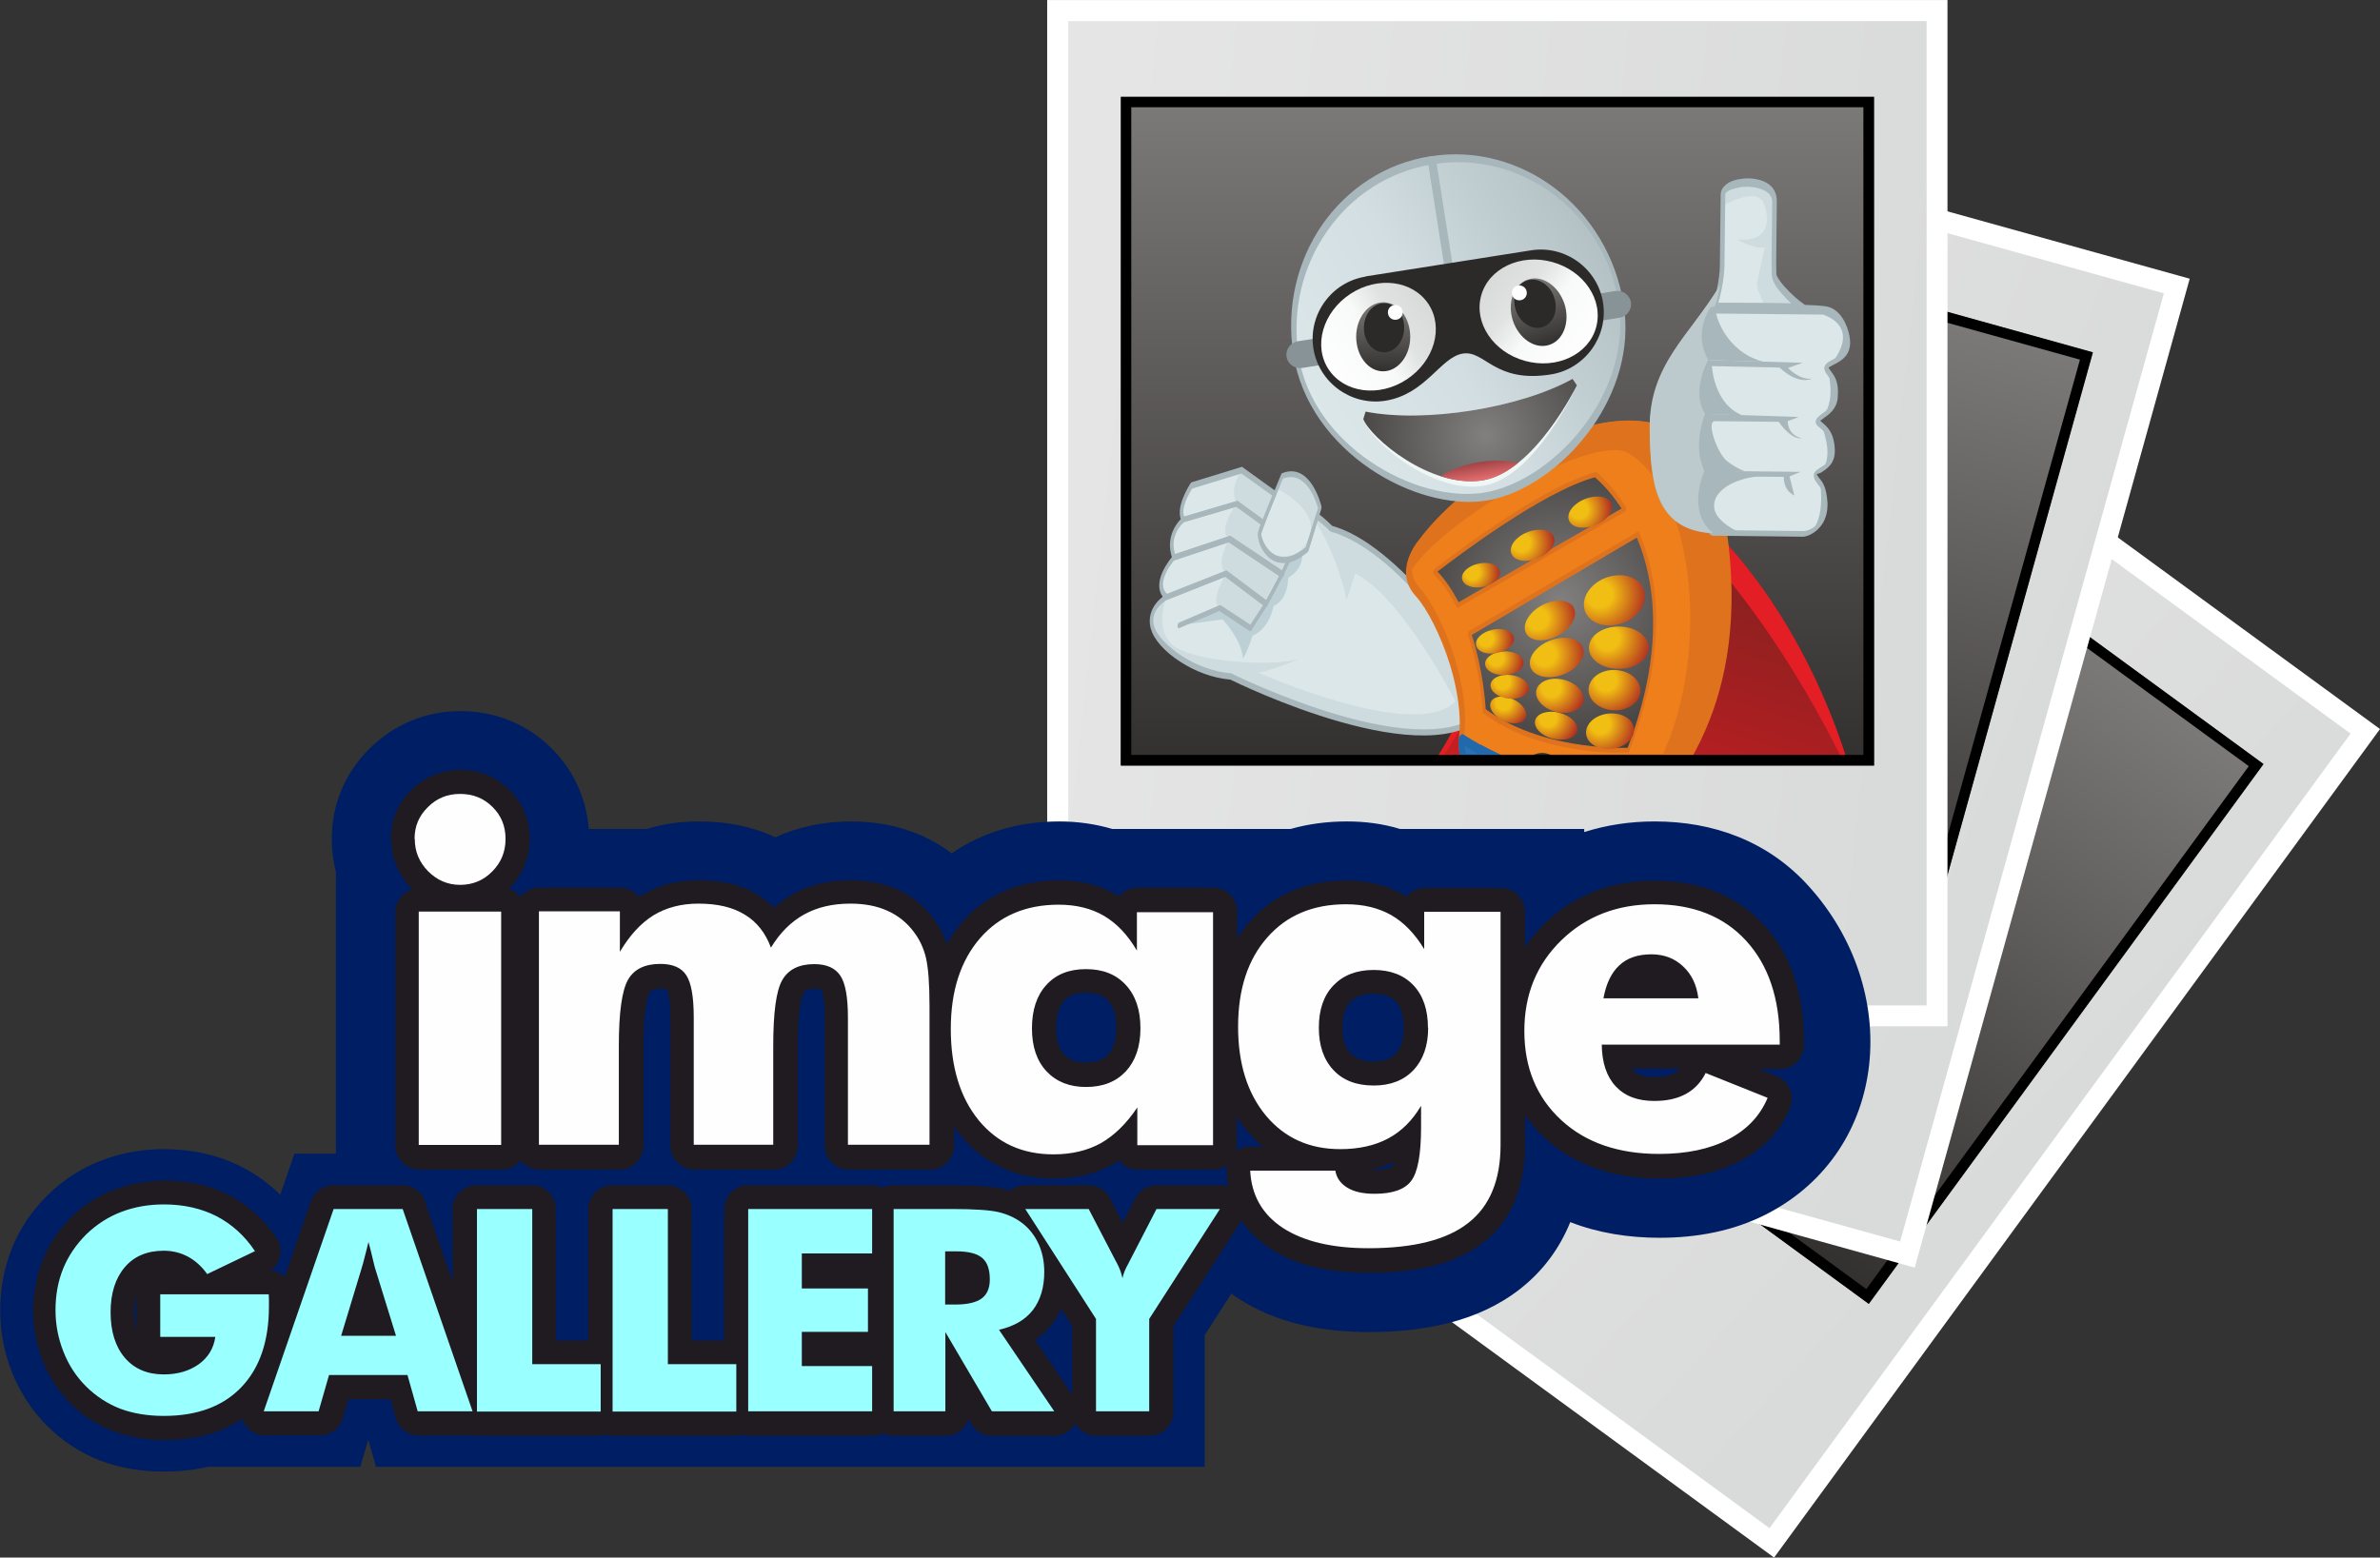 <svg clip-rule="evenodd" fill-rule="evenodd" height="22.212mm" image-rendering="optimizeQuality" shape-rendering="geometricPrecision" text-rendering="geometricPrecision" viewBox="0 0 11407 7467" width="33.931mm" xmlns="http://www.w3.org/2000/svg" xmlns:xlink="http://www.w3.org/1999/xlink"><rect x="0" y="0" width="11407" height="7467" fill="#333333" stroke="none"/><linearGradient id="a"><stop offset="0" stop-color="#d9dada"/><stop offset="1" stop-color="#e5e5e5"/></linearGradient><linearGradient id="b" gradientUnits="userSpaceOnUse" x1="9735" x2="6691" xlink:href="#a" y1="5596" y2="2820"/><linearGradient id="c"><stop offset="0" stop-color="#2e2c2a"/><stop offset="1" stop-color="#827f7f"/></linearGradient><linearGradient id="d" gradientUnits="userSpaceOnUse" x1="7508" x2="9653" xlink:href="#c" y1="5417" y2="2483"/><linearGradient id="e" gradientUnits="userSpaceOnUse" x1="9670" x2="5844" xlink:href="#a" y1="3891" y2="2366"/><linearGradient id="f" gradientUnits="userSpaceOnUse" x1="7523" x2="8497" xlink:href="#c" y1="4508" y2="1006"/><linearGradient id="g" gradientUnits="userSpaceOnUse" x1="9224" x2="5129" xlink:href="#a" y1="2682" y2="2238"/><linearGradient id="h" gradientUnits="userSpaceOnUse" x1="7321" x2="7321" xlink:href="#c" y1="3852" y2="217"/><linearGradient id="i" gradientUnits="userSpaceOnUse" x1="8353" x2="7432" y1="1612" y2="4447"><stop offset="0" stop-color="#56211d"/><stop offset="1" stop-color="#e31e24"/></linearGradient><linearGradient id="j"><stop offset="0" stop-color="#827f7f"/><stop offset="1" stop-color="#2e2c2a"/></linearGradient><radialGradient id="k" cx="7477" cy="2883" gradientTransform="matrix(1.043 .296 -.296 1.043 534 -2338)" gradientUnits="userSpaceOnUse" r="902" xlink:href="#j"/><linearGradient id="l"><stop offset="0" stop-color="#f1be13"/><stop offset=".278" stop-color="#f1be13"/><stop offset="1" stop-color="#b23121"/></linearGradient><radialGradient id="m" cx="7202" cy="3367" gradientTransform="matrix(-1.174 -.184 .185 -1.175 15039 8650)" gradientUnits="userSpaceOnUse" r="110" xlink:href="#l"/><radialGradient id="n" cx="7199" cy="3267" gradientTransform="matrix(-1.105 .198 -.198 -1.105 15803 5452)" gradientUnits="userSpaceOnUse" r="117" xlink:href="#l"/><radialGradient id="o" cx="7170" cy="3160" gradientTransform="matrix(-1.198 .423 -.423 -1.199 17097 3911)" gradientUnits="userSpaceOnUse" r="103" xlink:href="#l"/><radialGradient id="p" cx="7123" cy="3061" gradientTransform="matrix(-1.228 .674 -.674 -1.227 17931 2017)" gradientUnits="userSpaceOnUse" r="94" xlink:href="#l"/><radialGradient id="q" cx="7422" cy="3444" gradientTransform="matrix(-.958 .034 -.034 -.958 14647 6489)" gradientUnits="userSpaceOnUse" r="155" xlink:href="#l"/><radialGradient id="r" cx="7671" cy="3473" gradientTransform="matrix(-1.366 .475 -.476 -1.366 19802 4571)" gradientUnits="userSpaceOnUse" r="118" xlink:href="#l"/><radialGradient id="s" cx="7437" cy="3294" gradientTransform="matrix(-1.07 .072 -.072 -1.07 15630 6285)" gradientUnits="userSpaceOnUse" r="155" xlink:href="#l"/><radialGradient id="t" cx="7402" cy="3135" gradientTransform="matrix(-1.276 .835 -.835 -1.276 19466 957)" gradientUnits="userSpaceOnUse" r="129" xlink:href="#l"/><radialGradient id="u" cx="7370" cy="2965" gradientTransform="matrix(-1.219 1.007 -1.007 -1.219 19337 -841)" gradientUnits="userSpaceOnUse" r="121" xlink:href="#l"/><radialGradient id="v" cx="7694" cy="3266" gradientTransform="matrix(-1.324 .308 -.308 -1.325 18890 5219)" gradientUnits="userSpaceOnUse" r="136" xlink:href="#l"/><radialGradient id="w" cx="7704" cy="3063" gradientTransform="matrix(-1.26 .347 -.348 -1.26 18476 4244)" gradientUnits="userSpaceOnUse" r="161" xlink:href="#l"/><radialGradient id="x" cx="7670" cy="2847" gradientTransform="matrix(-1.422 .907 -.907 -1.422 21156 -58)" gradientUnits="userSpaceOnUse" r="133" xlink:href="#l"/><radialGradient id="y" cx="7057" cy="2745" gradientTransform="matrix(-1.228 .674 -.674 -1.228 17572 1358)" gradientUnits="userSpaceOnUse" r="94" xlink:href="#l"/><radialGradient id="z" cx="7293" cy="2607" gradientTransform="matrix(-1.205 .948 -.949 -1.205 18553 -1170)" gradientUnits="userSpaceOnUse" r="102" xlink:href="#l"/><radialGradient id="A" cx="7569" cy="2447" gradientTransform="matrix(-1.205 .948 -.949 -1.205 19010 -1784)" gradientUnits="userSpaceOnUse" r="102" xlink:href="#l"/><linearGradient id="B" gradientUnits="userSpaceOnUse" x1="6306" x2="7675" y1="1974" y2="1175"><stop offset="0" stop-color="#dbe7e9"/><stop offset=".439" stop-color="#d2dee1"/><stop offset=".741" stop-color="#c1ced1"/><stop offset="1" stop-color="#b3c1c5"/></linearGradient><radialGradient id="C" cx="7118" cy="2086" gradientTransform="matrix(1.134 -.179 .179 1.134 -1326 997)" gradientUnits="userSpaceOnUse" r="777" xlink:href="#j"/><linearGradient id="D" gradientUnits="userSpaceOnUse" x1="7086" x2="7100" y1="2216" y2="2304"><stop offset="0" stop-color="#a04346"/><stop offset="1" stop-color="#e86f71"/></linearGradient><linearGradient id="E"><stop offset="0" stop-color="#d9dada"/><stop offset=".302" stop-color="#e1e2e2"/><stop offset=".561" stop-color="#f8f9f9"/><stop offset="1" stop-color="#fefefe"/></linearGradient><linearGradient id="F" gradientUnits="userSpaceOnUse" x1="6838" x2="6376" xlink:href="#E" y1="1466" y2="1762"/><linearGradient id="G" gradientUnits="userSpaceOnUse" x1="6638" x2="6640" xlink:href="#c" y1="1799" y2="1424"/><linearGradient id="H" gradientUnits="userSpaceOnUse" x1="7155" x2="7594" xlink:href="#E" y1="1321" y2="1664"/><linearGradient id="I" gradientUnits="userSpaceOnUse" x1="7423" x2="7306" xlink:href="#c" y1="1675" y2="1319"/><path d="m8005 1008 3402 2487-2904 3972-3484-2547 2904-3972z" fill="#fff"/><path d="m7945 1089 3321 2428-2785 3809-3321-2428zm79 507 2735 2000 90 66-1892 2588-90-66-2735-2000-90-66 1892-2588z" fill="url(#b)"/><path d="m7934 1531 2914 2131-1892 2588-2914-2131z" fill="url(#d)"/><path d="m8024 1597 2735 2000 90 66-1892 2588-90-66-2735-2000-90-66 1892-2588zm2754 2076-2833-2071-1833 2507 2833 2071z" fill-rule="nonzero"/><path d="m6435 207 4060 1129-1318 4741-4158-1157 1319-4740z" fill="#fff"/><path d="m6408 304 3963 1102-1264 4546-3963-1102 1265-4546zm252 447 3264 908 107 30-859 3089-107-30-3264-908-107-30 859-3089z" fill="url(#e)"/><path d="m6553 721 3478 968-859 3089-3478-968z" fill="url(#f)"/><path d="m6660 751 3264 908 107 30-859 3089-107-30-3264-908-107-30 859-3089zm3309 973-3381-940-832 2992 3381 940z" fill-rule="nonzero"/><path d="m5120 0h4214v4920h-4315v-4920z" fill="#fff"/><path d="m5120 101h4114v4719h-4114zm363 363h3388 111v3206h-111-3388-111v-3206z" fill="url(#g)"/><path d="m5372 464h3610v3206h-3610z" fill="url(#h)"/><path d="m6837 2029s553 853 47 1607h1966c-101-320-436-1167-1228-1506z" fill="url(#i)"/><path d="m6837 2029s553 853 47 1607h24c190-261 416-778 118-1583zm2013 1607h-23c-164-333-659-1232-1362-1526l157 20c792 338 1127 1185 1228 1506z" fill="#e31e24"/><path d="m6275 2487-323-232-241 74s-73 108-40 163l257-76 280 203 67-131z" fill="#dbe7e9"/><path d="m5672 2491s-85 69-45 180l266-88 253 169 63-134-280-203z" fill="#dbe7e9"/><path d="m6145 2752-76 141-193-144-285 113s-79-50 35-191l266-88z" fill="#dbe7e9"/><path d="m5592 2862s-92 50-69 142 197 222 377 238c0 0 961 478 1232 156 48-97-396-769-751-865-81-82-143-107-225-132l-349 178-113 136-101 147z" fill="#dbe7e9"/><path d="m5592 2862s-92 50-69 142 197 222 377 238c0 0 961 478 1232 156 48-97-396-769-751-865-44-45-83-73-122-93 135 152 196 435 196 435l40-126c224 111 481 613 481 613-191 199-946-138-946-138 69-9 193-64 193-64-106 31-407 22-560-42-153-63-71-258-71-258z" fill="#cedcdf"/><path d="m6070 2894-77 118-147-97-194 83 207-29s91 93 98 187c0 0 16-15 46-109 0 0 76-23 101-142 0 0 67-22 70-135 0 0 86-44 64-139 0 0 71-67 40-144l-206 407z" fill="#bdd0d5"/><path d="m5952 2255s-65 80-24 160c0 0-97 127-36 168 0 0-72 124-15 166 0 0-82 133-31 166l147 97 282-525z" fill="#cedcdf"/><path d="m6146 2282s-99 235-108 272c-9 38 63 217 227 80l61-199s-48-205-180-153z" fill="#dbe7e9"/><path d="m6146 2282s-11 25-25 60c57 31 191 117 157 223-34 104-116 116-197 89 37 37 98 52 184-20l61-199s-48-205-180-153z" fill="#cedcdf"/><g fill-rule="nonzero"><path d="m5592 2876c-5 3-80 47-62 121 11 46 65 103 138 150 66 42 149 74 233 81 1 0 1 0 2 1 16 8 956 472 1223 160 12-47-72-206-198-375-129-173-302-353-466-433-29-14-57-25-85-33-1 0-2-1-2-1-12-12-23-23-34-32-9-8-17-15-26-21l-45 146c-1 4-3 6-5 8-16 13-31 24-46 32-14 8-27 13-40 16-34 72-69 137-107 207-3 5-7 7-10 5l-190-143-282 112zm-77 137c-27-108 75-164 75-164l286-113c1-1 3 0 4 1l188 141 71-132 32-68c2-5 4-8 7-9h1c12-3 26-8 40-16 13-7 26-16 40-28l48-154c2-7 7-11 11-9 11 8 22 17 33 27s22 20 34 32c28 8 56 19 85 33 166 82 341 263 470 437 132 177 216 349 201 408-1 4-2 7-4 10-1 1-1 2-2 3-270 322-1210-140-1238-154-85-7-169-40-236-83-77-48-132-110-145-161z" fill="#a8b7bb"/><path d="m6098 2376-148-106-236 72c-10 16-57 93-38 134l253-75c1 0 3 0 4 1l120 87c6-15 12-31 19-48 9-22 18-44 26-65zm-141-135 157 113 1 1c3 4 4 12 1 19-11 26-22 54-32 79-8 21-16 41-23 58-2 7-7 11-11 8l-124-90-255 75c-2 1-4 0-6-3-37-62 34-173 41-184 1-2 3-4 5-5l241-74c1 0 3 0 4 1z" fill="#a8b7bb"/><path d="m5673 2505c-9 8-69 64-41 151l261-87h4l247 166 17-37c-12 1-24 0-35-2-27-7-48-24-64-44v-1c-16-20-26-44-30-63-3-14-4-28-2-38 1-5 3-12 6-20l6-16-117-85-254 75zm-53 176c-46-125 49-202 50-202 1-1 2-1 2-1l257-76c1-1 3 0 4 1l127 92c3 3 4 12 1 19-4 11-8 21-11 29-2 7-4 12-5 15-1 2 0 8 2 16 4 16 13 37 26 55 14 18 33 34 58 40 14 3 30 4 47 0 2-1 4 0 5 2 3 4 3 13 0 20l-33 70c-2 6-7 9-10 7l-251-168-264 88c-3 1-5-1-7-5z" fill="#a8b7bb"/><path d="m6150 2762-75 140c-3 5-7 7-10 5l-190-143-283 112c-1 1-3 0-4 0 0 0-92-59 36-215 1-1 2-2 4-3l266-88h4l253 169c4 3 5 11 3 18-1 2-1 4-2 5zm-81 115 62-117-241-162-262 87c-88 110-44 155-34 162l283-112c1-1 3 0 4 1z" fill="#a8b7bb"/><path d="m6149 2294c-15 36-96 231-104 263-2 7 3 26 14 48 9 17 22 34 39 47 17 12 38 20 64 18 27-2 60-16 97-47l58-187c-9-32-56-183-168-142zm-118 257c10-39 105-266 109-276 1-4 4-7 6-7 133-52 184 145 187 158 1 4 1 9 0 13l-61 199c-1 3-3 6-5 8-41 35-77 50-107 52-28 2-51-6-70-20s-33-33-43-52c-15-29-20-60-16-76z" fill="#a8b7bb"/><path d="m5652 3012c-4 2-8-3-8-11s3-15 8-17l194-83c2-1 3 0 4 0l143 94 72-112c4-6 9-6 11 0 2 5 1 15-2 20l-76 118c-2 4-6 6-9 4l-145-96-192 82z" fill="#a8b7bb"/></g><path d="m8087 3637c141-238 257-608 161-1164-147-845-1153-264-1445 136 0 0-106 123-9 228s241 437 212 693c-4 36 0 72 11 107h1069z" fill="#ef7f1a"/><path d="m8085 3614c66-114 126-259 159-440 34-188 39-415-9-689v-2c-22-123-62-215-116-281-81-99-194-141-320-141-127 0-267 41-403 104-243 114-472 301-587 459l-1 1s-87 101-5 191v1c55 60 125 192 170 341 37 119 58 251 45 368v1c-2 15-1 30 0 45v2c1 13 4 27 8 40h1057zm184-441c-36 197-102 354-174 476-3 6-8 10-12 10h-1069c-4 0-7-2-9-7-6-18-10-37-12-57v-2c-2-19-2-40 0-60v-1c12-108-9-231-43-344-45-145-112-273-165-331-111-121 13-265 13-265 119-163 353-354 599-470 138-65 281-106 410-106 130 0 246 43 331 147 57 70 99 166 122 296v2c49 282 44 517 9 713z" fill="#df731d" fill-rule="nonzero"/><path d="m7180 3637c-73-34-132-68-175-96-2 33 2 65 12 96z" fill="#2872b8"/><path d="m7084 3614-3-2c-23-13-44-25-62-36v1c2 12 4 25 8 37zm12-45c27 15 57 30 91 46 5 2 8 11 6 22-2 12-10 23-17 23h-162c-4 0-7-2-9-7-5-17-9-34-12-52-2-17-3-35-2-53 0-4 1-8 3-13 4-12 13-18 18-15 24 15 51 32 83 50z" fill="#2269ab" fill-rule="nonzero"/><path d="m8087 3637c141-238 257-608 161-1164-147-845-1153-264-1445 136 0 0-43 50-49 113 157-252 891-681 1064-569 332 215 384 1005 154 1484z" fill="#df731d"/><path d="m8071 3637c36-59 70-126 100-203 88-226 136-534 64-949-22-124-62-216-116-283-81-100-194-141-320-141-127 0-267 41-403 105-243 114-472 301-587 459l-1 2s-6 7-14 19c104-119 296-260 489-367 225-125 453-203 542-148l1 1c124 80 210 239 257 433 46 187 55 407 29 619-20 162-62 319-125 454h-28c65-131 107-287 128-449 26-203 16-415-28-596-46-186-128-340-248-417l-1-1c-84-53-306 25-526 147s-438 287-518 410l-3 5c-3 4-6 7-9 8-7 2-12-6-11-19 7-71 50-126 57-133 119-163 353-354 600-470 138-65 281-106 410-106 130 0 246 43 331 147 57 70 100 167 122 298 75 430 24 752-69 989-27 70-58 132-89 187h-31z" fill="#df731d" fill-rule="nonzero"/><path d="m6875 2740s492-390 773-465c0 0 70 53 140 166l-800 460c-30-59-67-115-113-161zm975-178c91 213 141 551-46 1034 0 0-411 21-689-187 0 0-9-182-71-371z" fill="url(#k)"/><path d="m6874 2729c15-12 497-392 774-466 1 0 3 0 4 1 5 3 72 57 141 167 2 4 2 12-1 17-1 2-3 4-4 5l-800 460c-3 2-5 1-6-2-15-29-31-58-50-85-18-27-39-52-61-74-3-3-3-10 0-17 1-3 3-5 5-6zm770-441c-252 69-671 388-754 452 19 20 36 42 52 65 18 26 34 54 49 82l781-449c-61-94-119-142-128-150zm212 265c46 108 82 247 82 421s-34 382-129 626c-2 5-5 8-8 8-13 1-416 18-691-188-2-1-3-4-3-7 0-1-8-180-71-368-2-5 0-13 4-18l3-3 806-475c3-2 5-1 7 2zm67 429c0-166-34-301-78-405l-791 467c54 168 65 326 67 356 260 192 633 186 680 185 90-235 123-435 122-602z" fill="#df731d" fill-rule="nonzero"/><path d="m7407 3611c20 3 37 13 50 26h-132c21-21 51-31 82-26z" fill="#2e2c2a"/><path d="m7381 3637c6-1 12-1 18 0z" fill="#e31e24"/><path d="m7253 3352c46 22 72 63 58 91s-62 33-107 12c-46-22-72-63-58-91s62-33 107-12z" fill="url(#m)"/><path d="m7242 3236c50 6 88 36 85 67-4 31-47 52-98 46-50-6-88-36-85-67s47-52 98-46z" fill="url(#n)"/><path d="m7207 3123c51-3 93 21 95 52s-38 59-89 61c-51 3-93-21-95-52s38-59 89-61z" fill="url(#o)"/><path d="m7153 3019c50-11 95 5 102 36s-28 64-78 75-95-5-102-36 28-64 78-75z" fill="url(#p)"/><path d="m7474 3417c56 14 93 54 85 88-9 34-61 50-117 36s-93-54-84-88 61-50 117-36z" fill="url(#q)"/><path d="m7725 3420c63 0 111 38 106 86-5 47-59 85-123 85-63 0-111-38-106-86 5-47 59-85 123-85z" fill="url(#r)"/><path d="m7496 3259c62 16 103 63 92 105s-70 64-132 48-103-63-92-105 70-64 132-48z" fill="url(#s)"/><path d="m7446 3065c71-20 135 2 143 50s-42 103-113 124c-71 20-135-2-143-50s42-103 113-124z" fill="url(#t)"/><path d="m7406 2894c66-28 129-14 141 30s-31 103-96 131c-66 28-129 14-141-30s31-103 96-131z" fill="url(#u)"/><path d="m7756 3213c68 9 115 59 105 111-10 53-73 89-141 80s-115-59-105-111c10-53 73-89 141-80z" fill="url(#v)"/><path d="m7770 3004c79 4 138 53 131 109-6 56-75 98-154 93-79-4-138-53-131-109 6-56 75-98 154-93z" fill="url(#w)"/><path d="m7723 2762c80-18 152 20 160 84s-51 131-131 148c-80 18-152-20-160-84s51-131 131-148z" fill="url(#x)"/><path d="m7086 2702c50-11 95 5 102 36s-28 64-78 75-95-6-102-36c-7-31 28-64 78-75z" fill="url(#y)"/><path d="m7321 2551c56-22 113-12 126 23 14 35-21 81-77 103s-113 12-126-23c-14-35 21-81 77-103z" fill="url(#z)"/><path d="m7597 2392c56-22 113-12 126 23 14 35-21 81-77 103s-113 12-126-23c-14-35 21-81 77-103z" fill="url(#A)"/><path d="m8215 1471c60 0 284 0 427 5-36-21-135-113-138-159s1-227 2-352-246-107-247-33c-1 73-3 280-4 343s-29 195-40 196z" fill="#dbe7e9"/><path d="m8462 1473c63 1 127 2 180 4-36-21-135-113-138-159s1-227 2-352-246-107-247-33l-1 52c68-36 175-76 198-5 35 104 0 181-130 168 0 0 89 50 133 37 0 0-32 138-38 172-3 20 20 74 41 117z" fill="#cedcdf"/><path d="m8169 2258s-89 194 41 298c0 0 398 4 432 5 34 0 117-43 111-144s-38-101-50-132 89-35 85-124-43-106-70-132 77-42 83-120-18-96-41-130c-35-52 131-30 95-172-14-57-49-112-102-121-82-15-553-13-553-13s-90 120-13 254c0 0-84 149-15 259 0 0-63 151-3 273z" fill="#dbe7e9"/><path d="m8187 1726s-84 149-15 259l179 6c-138-54-146-236-146-236l324 7c95 88 155 53 155 53-60 8-114-51-114-51l70-25-454-13z" fill="#a8b7bb"/><path d="m8675 2552c37-17 82-60 78-136-3-60-16-84-29-101 0 0 27 179-49 236zm61-303c25-16 54-39 52-88-4-75-32-99-57-120 0 0 59 137 5 208zm3-255c25-17 59-42 62-86 5-67-11-89-31-116s37 111-31 201z" fill="#a8b7bb"/><path d="m8777 1742c36-19 101-42 78-136-14-57-49-112-102-121-82-15-553-13-553-13s-90 120-13 254l263 8c-189-53-225-231-225-231l514 5c187 72 38 234 38 234z" fill="#a8b7bb"/><path d="m8172 1985s-63 151-3 273l196 2s-39-12-87-49c-47-36-102-192-59-192s306 3 306 3c66 93 110 78 110 78-68-13-67-81-67-81l53-20-449-15z" fill="#a8b7bb"/><path d="m8169 2258s-89 194 41 298l135 1c-62-30-120-70-128-117-18-104 142-156 215-155s118 1 118 1-6 63 50 89l-23-91 53-22-461-5z" fill="#a8b7bb"/><path d="m8244 1367c-9 53-23 104-29 104h1-1zm0 0c-140 236-343 398-337 709 5 219 16 468 303 480-130-104-41-298-41-298-60-122 3-273 3-273-69-110 15-259 15-259-77-134 13-254 13-254h15l29-104z" fill="#adc5ca"/><path d="m8214 1492 1-22v-19s7-30 14-65c8-38 14-82 14-109l4-343c0-38 35-64 81-74 16-3 34-5 52-5s36 3 52 7c48 13 85 45 84 104l-1 99c-1 105-3 216-1 249 1 12 17 35 38 59 32 36 73 72 93 84 4 3 8 11 7 20 0 11-5 20-11 20-54-2-118-3-182-4-104-1-206-1-244-1zm22-41c47 0 134 0 224 1 42 0 85 1 125 2-15-14-31-30-45-46-26-29-46-61-48-88-2-36-1-149 1-255l1-99c0-33-29-54-67-64-16-4-33-6-49-7-17 0-34 1-49 5-34 7-60 19-60 32l-4 343c0 33-7 81-16 123-4 19-8 37-13 52z" fill="#a8b7bb" fill-rule="nonzero"/><path d="m8174 2266c-5 11-78 181 39 275l433 5c16-1 41-11 63-31 20-19 36-46 36-84 0-3 0-7 0-10-4-66-20-85-33-101-6-8-12-15-16-26-10-28 7-39 31-54 23-14 55-34 53-75-3-69-30-91-54-111-4-4-9-7-14-12-15-15-12-29 3-44 5-5 13-11 21-17 22-16 53-38 56-72 5-60-11-81-29-105-4-5-7-10-10-14-17-26-9-41 11-55 6-4 14-8 22-12 32-16 78-39 60-109-7-29-20-57-38-79-16-19-36-32-59-37-77-14-509-13-549-13-13 20-71 119-8 229 3 5 2 14-1 20v1c-5 9-75 141-14 238 3 4 3 12 0 18-1 2-59 142-2 255 2 5 2 13-1 19zm31 303c-120-96-64-265-47-308-48-108-11-234 3-272-56-99-4-223 14-261-71-135 11-255 19-267 2-3 4-5 6-5 1 0 471-2 554 13 26 5 47 19 65 40 20 24 34 55 42 87 26 102-33 132-74 153-8 4-15 8-20 11-2 2-3 3-2 5 4 5 7 10 10 14 21 29 39 53 33 127-4 54-42 81-69 100-6 4-11 8-15 11l10 9c26 22 56 48 60 129 3 67-37 92-67 111-10 6-21 4-19 8 3 8 8 13 13 20 15 18 33 41 38 117v13c-1 52-21 90-47 114-24 23-52 34-70 35h-3l-432-5c-1 0-2 0-3-1z" fill="#a8b7bb" fill-rule="nonzero"/><path d="m8244 1367c-9 53-23 104-29 104h1-1zm0 0c-140 236-343 380-337 690 4 219 17 487 303 498-130-104-41-298-41-298-60-122 3-273 3-273-69-110 15-259 15-259-77-134 13-254 13-254h15z" fill="#bdcacd"/><path d="m6863 768c430-68 837 240 907 688 71 448-321 872-652 925-331 52-835-230-906-678s220-867 651-935z" fill="url(#B)"/><path d="m6856 749h1c217-34 428 27 595 153 170 129 293 325 330 558v1c34 215-35 422-152 588-133 188-328 323-507 351-168 26-379-32-557-153-182-124-330-313-367-548v-1c-36-229 20-450 139-622 119-170 300-293 517-327zm595 186c-162-123-369-182-582-148-214 34-393 154-509 322-116 166-170 379-136 597v1c34 214 173 389 343 505 174 119 380 175 544 150 175-28 368-160 499-346 113-161 180-360 148-563v-1c-34-215-149-396-308-517z" fill="#a8b7bb" fill-rule="nonzero"/><path d="m6545 1973-11 36c24 96 325 360 575 320s449-482 449-482l-21-31c-251 140-710 213-992 157z" fill="#eff6f6"/><path d="m6545 1973-11 36c34 89 321 333 571 294 250-40 453-456 453-456l-21-31c-251 140-710 213-992 157z" fill="url(#C)"/><path d="m6905 2283c66 21 134 30 200 20 61-10 119-41 171-84-53-12-117-14-185-4-73 12-138 36-186 68z" fill="url(#D)"/><path d="m6843 772c-2-11 6-21 17-23s21 6 23 17l87 553c2 11-6 21-17 23s-21-6-23-17z" fill="#a8b7bb" fill-rule="nonzero"/><path d="m6240 1764c-35 5-68-19-74-54-5-35 19-68 54-74l1523-241c35-5 68 19 74 54 5 35-19 68-54 74z" fill="#879397" fill-rule="nonzero"/><path d="m6545 1325 793-125c164-26 319 87 345 250 26 164-87 319-250 345-271 43-315-117-422-100s-177 195-371 226c-164 26-319-87-345-250-26-164 87-319 250-345z" fill="#2b2a29"/><path d="m6472 1409c132-87 299-65 374 48s28 275-104 362-299 65-374-48-28-275 104-362z" fill="url(#F)"/><path d="m6630 1449c72 0 129 74 129 166 0 91-59 165-130 165-72 0-129-75-129-166s59-165 130-165z" fill="url(#G)"/><path d="m6634 1453c54 0 97 53 96 118 0 65-44 118-97 118-54 0-97-53-96-118 0-65 44-118 97-118z" fill="#2b2a29"/><path d="m6688 1462c20 0 35 16 35 36s-16 35-36 35-35-16-35-36 16-35 36-35z" fill="#fefefe"/><path d="m7440 1256c-152-42-305 30-341 161s58 271 210 313 305-30 341-161-58-271-210-313z" fill="url(#H)"/><path d="m7323 1340c-68 22-100 111-72 197 29 87 107 139 175 116 68-22 100-111 72-197-29-87-107-139-175-116z" fill="url(#I)"/><path d="m7320 1344c-51 17-76 80-55 142 20 62 78 98 129 82 51-17 76-80 55-142-20-62-78-98-129-82z" fill="#2b2a29"/><path d="m7271 1370c-19 6-29 26-23 45s26 29 45 23 29-26 23-45-26-29-45-23z" fill="#fefefe"/><path d="m5483 464h3388 111v3206h-111-3388-111v-3206zm3448 50h-3509v3105h3509z" fill-rule="nonzero"/><path d="m1987 4021c0-60 21-110 64-152 42-42 93-63 154-63 62 0 114 21 155 62 42 41 63 92 63 154 0 61-21 113-64 156-42 43-94 64-154 64-59 0-110-22-153-65-43-44-64-95-64-155zm20 1468v-1119h395v1119zm2057 0v-611c0-97-12-164-36-200-24-37-66-56-125-56-74 0-125 26-154 77s-43 156-43 315v474h-381v-611c0-98-12-166-36-202-23-36-65-54-124-54-74 0-126 25-155 76s-44 156-44 317v474h-383v-1119h388v194c47-79 100-137 161-175 61-37 133-56 215-56 91 0 165 17 223 53 58 35 99 88 125 158 43-71 96-124 159-159s137-52 222-52c67 0 126 11 177 34s93 56 127 102c27 35 47 77 58 124s17 124 17 230v25 641h-390zm1402-560c0-87-23-156-70-207s-110-76-191-76-144 25-190 76c-46 50-69 120-69 208 0 87 23 156 70 206s110 75 189 75c81 0 144-25 191-75 46-50 70-119 70-206zm348-558v1119h-363v-181c-52 78-110 134-174 171-65 36-141 54-228 54-149 0-268-54-358-163-89-109-134-255-134-438s47-327 140-435c93-107 219-161 377-161 84 0 157 18 218 54s113 91 157 166v-184h365zm1030 556c0-86-23-154-69-203s-110-74-191-74c-82 0-146 25-193 74s-70 117-70 203c0 85 23 153 70 203s111 74 193 74c81 0 144-25 191-74 46-50 70-117 70-203zm348-556v1117c0 169-51 294-155 375-103 81-262 121-478 121-175 0-311-33-410-97-99-65-151-157-157-275h408c6 35 25 62 58 82s76 29 130 29c85 0 144-20 175-61 32-41 48-127 48-259v-102c-41 70-94 123-158 157s-141 51-229 51c-148 0-266-53-356-160-89-107-134-249-134-427 0-180 47-323 140-428 93-106 219-159 377-159 84 0 155 17 217 52 61 35 113 89 158 163v-179h365zm948 415c-8-64-32-115-73-153-41-39-92-58-152-58-64 0-116 17-154 53-38 35-63 88-76 158h454zm388 222h-851c1 86 23 153 67 200s105 70 185 70c60 0 110-11 152-34 41-23 72-56 94-100l297 119c-36 86-98 152-188 199s-201 70-332 70c-195 0-352-54-469-162-118-109-177-251-177-428 0-174 59-319 177-434s267-173 447-173c185 0 332 58 439 175s161 277 161 480v19z" fill="#ccc" fill-rule="nonzero"/><path d="m5902 6201-128 200v631h-3972l-37-130-38 130h-731c-68 16-139 23-211 23-104 0-208-16-305-53-97-38-184-95-257-169-72-73-127-158-165-253s-57-195-57-298 18-204 57-300 97-181 171-253c74-73 161-129 258-166 96-37 197-54 299-54 130 0 257 26 374 86 69 35 130 80 183 133l68-197h199v-1349c-13-51-20-104-20-159 0-167 64-319 183-436 117-116 269-178 434-178s318 61 435 177c107 105 168 240 180 388h278c80-25 164-36 250-36 127 0 252 22 366 76 114-52 237-76 363-76 117 0 232 21 339 68 51 23 99 51 143 85 149-103 326-153 516-153 87 0 172 12 254 36h855c85-24 175-36 269-36 87 0 173 11 255 36h883v15c107-34 220-51 338-51 282 0 541 95 733 305 456 498 395 1272-196 1577-159 82-336 114-514 114-149 0-294-23-428-75-50 123-128 232-240 320-205 161-470 207-724 207-220 0-442-40-628-162-10-6-19-13-28-19z" fill="#001e63"/><path d="m1873 4021c0-45 8-87 25-127s41-75 74-107c32-31 67-55 107-71s82-25 127-25 87 8 127 24c40 16 76 40 108 71s56 67 73 108c16 40 25 83 25 127 0 45-8 87-25 128-17 40-41 77-73 109l-3 3c23 7 42 21 56 39 21-27 54-44 90-44h388c37 0 69 17 90 44l18-11c38-22 79-39 123-51 46-12 95-18 145-18 54 0 104 5 150 16 49 11 93 29 133 53l7 5c26 17 50 36 71 58 28-25 58-47 91-65 41-23 85-40 132-51 46-11 94-16 145-16 40 0 78 4 116 11s74 18 108 33c35 15 66 35 94 57s53 49 76 79c19 24 35 50 48 78l3 7c6 13 11 27 16 41 21-38 46-73 74-105 58-67 127-117 206-151 77-33 163-50 258-50 51 0 99 6 145 17 47 12 91 30 131 53l11 7c21-25 52-41 87-41h365c63 0 115 51 115 115v128c18-28 38-55 60-80 58-66 126-116 206-149 78-33 163-49 257-49 50 0 98 6 144 17 47 11 90 28 130 51l15 8c21-24 52-40 87-40h365c63 0 115 51 115 115v169c27-41 59-79 95-114 70-68 150-120 239-154 88-34 184-51 288-51 107 0 204 17 291 52 89 36 167 89 232 160 65 70 113 153 145 248 31 92 47 195 47 309v19c0 63-51 115-115 115h-101l86 35c59 23 87 90 64 149l-2 6c-23 54-55 103-95 145s-89 78-145 107c-54 28-114 49-179 63l-5 1c-63 13-129 19-200 19-109 0-210-16-301-47-94-32-176-81-246-145-38-35-70-72-98-113v146c0 99-16 187-48 264-33 81-84 148-151 201-64 51-144 88-239 112-89 23-192 34-309 34-96 0-183-9-260-27-81-19-152-49-213-89-65-43-116-95-151-156-35-62-55-131-59-209-1-12 1-24 4-35-19 13-42 21-66 21h-363c-36 0-69-17-90-43-9 6-19 12-29 17l-8 4c-40 21-83 38-127 48l-5 1c-45 10-93 16-143 16-91 0-174-17-249-52-76-35-141-86-197-154-12-14-23-29-33-44v92c0 63-51 115-115 115h-390c-63 0-115-51-115-115v-611c0-43-2-77-7-102-3-18-6-30-9-35-6-2-16-4-30-4-20 0-34 2-43 7-5 2-9 6-12 12l-1 1c-7 14-13 39-18 75-6 46-9 107-9 183v474c0 63-51 115-115 115h-381c-63 0-115-51-115-115v-611c0-43-2-78-7-104-3-18-6-29-9-34l-1-1c-1-1-10-2-27-2-20 0-35 2-44 7-5 2-9 6-12 12-7 13-14 38-19 75-6 46-10 108-10 184v474c0 63-51 115-115 115h-383c-37 0-70-17-90-44-21 27-54 44-91 44h-395c-63 0-115-51-115-115v-1119c0-52 34-96 82-110l-5-5c-32-32-56-68-72-108-17-40-25-82-25-127zm236-39c-5 11-7 24-7 39s2 28 7 40 13 24 24 35 22 19 34 24c11 5 23 7 38 7s29-2 40-7c12-5 23-13 33-23 11-11 18-22 23-33s7-25 7-42-2-30-7-41c-4-11-12-21-22-31-10-10-20-17-32-21-12-5-26-7-43-7-16 0-29 2-40 7s-22 12-33 23c-10 10-18 21-22 32zm13 503v889h165v-889zm2057 393v496h161v-550c0-51-1-94-4-129-2-30-5-53-8-69l-1-4c-4-15-8-29-14-41l-2-4c-6-13-14-25-22-36l-1-1c-11-14-23-27-37-38s-29-20-45-28c-17-7-36-13-57-17-22-4-46-6-73-6-34 0-65 3-93 10-27 6-51 16-73 27-12 6-23 14-34 22l27-1c46 0 86 8 122 24 42 18 74 46 99 83 21 32 35 72 44 120 7 42 11 89 11 143zm-576-77c9-64 23-115 43-153-27-12-48-35-59-65-8-23-19-43-33-60-11-15-25-27-39-36l-5-3c-18-11-40-20-66-26-28-7-61-10-98-10-33 0-62 3-87 10-22 6-44 14-63 26l-5 3c-10 6-19 13-28 20h2c100 0 174 36 220 107 20 31 35 71 43 119 7 40 11 88 11 144v496h152v-360c0-83 4-154 12-213zm-739-2c8-59 21-106 39-143-28-21-47-54-47-92v-80h-159v889h154v-360c0-84 4-156 12-215zm2487 129c0-32-4-59-11-81-6-19-16-35-28-49-11-13-25-22-40-28-18-7-39-11-66-11-26 0-48 4-65 10-15 6-29 15-40 28l-1 1c-12 13-21 29-27 47-7 22-11 49-11 82 0 31 4 58 11 80l1 4c6 17 15 32 26 44s25 22 40 28c18 7 40 11 65 11 26 0 48-4 66-11 16-6 29-15 40-27 12-13 21-29 28-48 7-22 11-49 11-81zm206-153c16 47 24 98 24 153s-8 106-24 153c-15 44-37 84-66 118 43 16 74 58 74 107v67h134v-889h-136v69c0 39-21 78-57 99l-12 6c28 34 49 72 63 116zm-351-245c32 0 63 3 92 10l-4-5c-18-20-38-36-60-48-21-12-44-22-69-28-27-7-57-10-90-10-64 0-120 10-168 31-46 20-87 50-123 91-37 42-64 92-83 149-19 60-29 131-29 211 0 81 9 153 28 214 18 58 44 109 79 152 34 41 72 71 116 91s95 30 154 30c33 0 64-3 92-9l4-1c26-6 50-15 71-26l5-3c24-13 46-31 68-51l12-12c-30 7-61 10-94 10-54 0-104-9-149-27-48-19-89-47-124-85-33-36-58-77-74-124l-2-6c-16-47-24-98-24-154s8-107 24-154c17-49 41-92 74-129l2-2c35-38 76-67 124-86 46-18 96-27 150-27zm722 821v138c0 10-1 20-4 29 17-12 38-20 60-21h69c-26-22-51-47-74-74-19-22-36-46-52-71zm800-425c0-56-13-98-38-125-11-12-25-21-40-27-18-7-40-10-67-10-50 0-86 13-110 38-12 13-22 28-28 46-7 21-11 47-11 78s4 57 11 78c6 18 16 34 28 47 11 12 25 21 41 27 19 7 42 11 69 11s49-3 67-10c15-6 29-15 40-27 12-13 21-29 28-47l1-4c6-21 10-45 10-74zm139-270c60 70 90 160 90 270 0 53-7 101-22 146l-2 6c-16 46-39 86-70 121 36 19 61 57 61 101v102c0 72-5 133-14 184-10 55-27 100-51 134l-7 10c-29 38-70 66-121 84-42 15-91 22-145 22-34 0-67-3-98-11-34-8-64-19-91-36-29-18-54-39-72-65h-184c17 24 39 46 68 64 38 25 85 44 141 57 60 14 129 21 207 21 98 0 183-9 253-27 64-16 116-40 154-70 36-28 63-64 81-108 20-48 30-107 30-177v-1002h-136v65c0 39-20 77-56 98-5 3-11 6-17 8zm-284-121c35 0 68 4 100 11l-12-13c-18-19-38-35-60-47-21-12-45-21-70-27-26-6-56-9-90-9-64 0-121 10-168 30-46 19-87 49-123 90-36 41-63 90-82 146-19 60-29 128-29 206s9 147 28 206c18 57 44 106 79 147 34 40 72 70 115 89 44 20 95 30 153 30 37 0 70-3 99-10 28-6 53-16 76-28 22-12 42-27 61-46l1-1c-25 4-51 7-77 7-55 0-105-9-151-26-48-18-90-46-125-84-35-37-61-80-78-129-16-47-24-97-24-152s8-106 24-153c17-50 43-93 78-129 70-73 162-110 276-110zm-10 1073h14c30 0 54-3 70-9 8-3 13-5 15-8l2-3c2-4 4-9 6-17-33 15-69 27-107 36zm1645-957c17 35 28 74 33 115 1 6 2 13 2 20 0 49-31 92-75 108h229c-5-51-15-98-29-140-22-65-54-120-96-167-42-45-91-80-148-102-59-23-128-35-207-35-76 0-145 12-206 35-60 23-114 58-162 105-47 46-83 98-106 156-24 58-36 124-36 196 0 74 12 140 35 197 23 55 58 105 104 148 47 44 103 76 165 98 65 23 141 34 227 34 57 0 108-5 154-14l4-1c45-10 86-24 122-42 25-13 47-28 66-44l-81-33c-22 23-46 42-72 57l-8 4c-29 16-62 28-98 36-35 8-70 12-108 12-53 0-102-8-146-25s-82-41-115-74l-8-8c-31-34-55-74-72-121l-2-6c-14-42-22-88-23-139l-1-12c0-56 40-102 92-112-56-16-92-72-81-130 8-45 21-86 38-122 19-39 42-72 70-99l2-2c31-28 67-50 108-64 38-13 79-19 123-19s85 7 124 22c36 14 68 34 98 60l8 7c31 29 56 63 74 102zm-167 472h-231l10 11c9 8 20 15 32 20 17 7 39 10 66 10 23 0 42-2 58-5 14-3 27-8 39-14l2-1c9-5 16-11 23-18l1-2z" fill="#1f1b20" fill-rule="nonzero"/><path d="m1987 4021c0-60 21-110 64-152 42-42 93-63 154-63 62 0 114 21 155 62 42 41 63 92 63 154 0 61-21 113-64 156-42 43-94 64-154 64-59 0-110-22-153-65-43-44-64-95-64-155zm20 1468v-1119h395v1119zm2057 0v-611c0-97-12-164-36-200-24-37-66-56-125-56-74 0-125 26-154 77s-43 156-43 315v474h-381v-611c0-98-12-166-36-202-23-36-65-54-124-54-74 0-126 25-155 76s-44 156-44 317v474h-383v-1119h388v194c47-79 100-137 161-175 61-37 133-56 215-56 91 0 165 17 223 53 58 35 99 88 125 158 43-71 96-124 159-159s137-52 222-52c67 0 126 11 177 34s93 56 127 102c27 35 47 77 58 124s17 124 17 230v25 641h-390zm1402-560c0-87-23-156-70-207s-110-76-191-76-144 25-190 76c-46 50-69 120-69 208 0 87 23 156 70 206s110 75 189 75c81 0 144-25 191-75 46-50 70-119 70-206zm348-558v1119h-363v-181c-52 78-110 134-174 171-65 36-141 54-228 54-149 0-268-54-358-163-89-109-134-255-134-438s47-327 140-435c93-107 219-161 377-161 84 0 157 18 218 54s113 91 157 166v-184h365zm1030 556c0-86-23-154-69-203s-110-74-191-74c-82 0-146 25-193 74s-70 117-70 203c0 85 23 153 70 203s111 74 193 74c81 0 144-25 191-74 46-50 70-117 70-203zm348-556v1117c0 169-51 294-155 375-103 81-262 121-478 121-175 0-311-33-410-97-99-65-151-157-157-275h408c6 35 25 62 58 82s76 29 130 29c85 0 144-20 175-61 32-41 48-127 48-259v-102c-41 70-94 123-158 157s-141 51-229 51c-148 0-266-53-356-160-89-107-134-249-134-427 0-180 47-323 140-428 93-106 219-159 377-159 84 0 155 17 217 52 61 35 113 89 158 163v-179h365zm948 415c-8-64-32-115-73-153-41-39-92-58-152-58-64 0-116 17-154 53-38 35-63 88-76 158h454zm388 222h-851c1 86 23 153 67 200s105 70 185 70c60 0 110-11 152-34 41-23 72-56 94-100l297 119c-36 86-98 152-188 199s-201 70-332 70c-195 0-352-54-469-162-118-109-177-251-177-428 0-174 59-319 177-434s267-173 447-173c185 0 332 58 439 175s161 277 161 480v19z" fill="#fefefe" fill-rule="nonzero"/><path d="m653 6374v-163c-6 23-10 50-10 81s3 59 10 82zm519-54h-69c30 24 47 63 41 104-4 29-11 56-22 81 27-51 44-112 50-185zm116-229c30 0 57 12 77 31l125-363c16-47 61-77 108-77h331c54 0 99 37 111 88l129 374v-347c0-63 51-115 115-115h265c63 0 115 51 115 115v629h156v-629c0-63 51-115 115-115h265c63 0 115 51 115 115v629h156v-629c0-63 51-115 115-115h594c18 0 36 4 51 12 15-8 33-12 51-12h277c117 0 201 6 252 18 10 2 20 5 30 8l11-8c19-12 41-18 62-18h304c48 0 89 29 106 71l57 109 61-118c20-39 60-62 102-62h304c63 0 115 51 115 115 0 25-8 49-22 68l-317 493v410c0 63-51 115-115 115h-255c-43 0-81-24-100-59-9 15-21 29-36 40-20 13-42 20-64 20h-299c-46 0-85-27-104-66l-9-16c-14 47-58 81-110 81h-248c-18 0-36-4-51-12-15 8-33 12-51 12h-594c-10 0-19-1-28-4-9 2-19 4-28 4h-593c-10 0-19-1-28-4-9 2-19 4-28 4h-593l-13-1h-7-263c-55 0-101-39-112-91l-23-83h-203l-26 91c-14 50-60 82-110 82h-263c-51 0-94-33-109-79-36 24-75 44-117 60-75 28-159 42-253 42-45 0-88-4-130-11s-82-18-120-33l-6-2c-37-15-71-33-103-53-34-22-65-48-95-78-28-29-54-60-76-94s-41-70-56-108l-2-7c-14-37-25-74-32-112-8-41-12-82-12-123 0-42 4-83 12-125s19-81 34-118c15-38 35-74 57-108l6-9c22-31 46-59 72-86l1-1c30-29 62-55 96-77s71-40 110-55h1c38-15 78-26 119-33l10-1c39-6 78-10 116-10 55 0 108 6 159 17 52 11 100 29 145 52 46 24 88 53 126 87s72 74 102 118c35 51 22 121-28 157zm-796 474 10 10c-29-36-51-78-66-125-15-48-22-100-22-158 0-57 8-110 22-157 16-51 41-95 74-134 29-34 64-61 104-81-21 9-41 19-61 32-22 14-42 30-60 48-17 17-32 35-45 53l-4 7c-14 21-26 43-35 66-10 24-17 48-22 73s-7 53-7 84c0 28 2 55 7 80 5 24 11 48 20 71l2 5c10 25 22 48 36 69 13 21 29 40 46 58zm493-633c-25-13-52-23-81-30 14 5 28 11 42 18l8 4c22 12 44 27 65 45l14-7c-15-11-31-21-48-30zm1020 429c5 13 8 27 8 42 0 30-12 57-30 78 38 10 70 39 82 80l25 90h16l-106-306zm-479 9 31-100-132 381h17l24-81c9-44 42-79 85-89-26-29-37-70-25-110zm875-460v741h125c-51-11-90-57-90-112v-629zm650 0v741h125c-51-11-90-57-90-112v-629zm650 0v741h92c-37-19-63-58-63-102v-164c0-46 27-85 66-104-39-18-66-58-66-104v-168c0-42 22-78 56-98h-84zm697 0v741h19v-265c0-23 7-46 21-65-13-19-21-42-21-66v-255c0-36 16-68 42-89h-61zm362 12-12-2c12 7 23 14 33 22 28 24 49 54 62 91 11 30 16 64 16 101 0 34-6 66-17 95 7-5 13-12 18-18 9-12 17-26 22-44 6-19 9-42 9-69 0-18-1-34-4-48s-7-28-13-40c-5-11-12-22-20-32-7-9-15-17-23-24l-2-1c-8-6-18-12-29-17-12-5-24-10-38-13zm326 352c-12 28-27 53-46 77-22 28-49 53-79 73l178 264v-332zm-405 140c-2-5-3-10-4-15-3-13-3-26-2-39l-23 4zm156 237-131-193 113 193zm531-328v328h26v-328c0-21 6-43 18-62l20-32c-8 4-17 7-26 9-27 6-54 2-77-9l16 25c14 19 22 42 22 68zm-244-413 130 202-3-7-102-195zm387 198-1 2zm4-6-2 3 125-195h-25c-33 64-65 128-99 192z" fill="#1f1b20" fill-rule="nonzero"/><path d="m768 6409v-204h520c0 7 1 14 1 22v35c0 167-44 296-132 388s-212 138-372 138c-78 0-149-12-210-35-61-24-116-60-164-108-46-46-82-101-107-165-25-63-38-130-38-199 0-72 12-139 37-200s62-115 111-164c49-47 104-83 167-107s131-36 204-36c95 0 179 19 252 56 73 38 135 93 185 168l-229 110c-27-38-58-65-93-84-34-18-73-28-115-28-79 0-142 26-187 79s-68 125-68 216c0 92 23 165 68 218s108 80 187 80c67 0 123-17 168-49 45-33 71-76 79-131h-263zm867-5h263l-99-320c-3-10-7-25-12-47s-12-50-21-83c-6 24-11 47-17 68-5 21-11 42-17 62zm-371 362 335-970h331l335 970h-263l-49-174h-376l-50 174zm1022 0v-970h265v744h328v227h-593zm650 0v-970h265v744h328v227h-593zm650 0v-970h594v213h-337v168h317v208h-317v164h337v217zm697 0v-970h277c108 0 184 5 226 15s79 27 110 50c35 26 62 60 81 101s28 86 28 136c0 75-19 136-55 183-37 47-91 78-162 94l265 391h-299l-223-380v380zm248-512h49c57 0 99-10 125-29s39-50 39-91c0-49-12-83-37-104s-66-31-124-31h-53v255zm722 512v-443l-339-527h304l130 250c1 1 2 4 4 7 14 26 23 51 28 75 4-22 14-46 29-72 2-5 4-8 5-10l129-250h304l-339 527v443z" fill="#9ff" fill-rule="nonzero"/></svg>